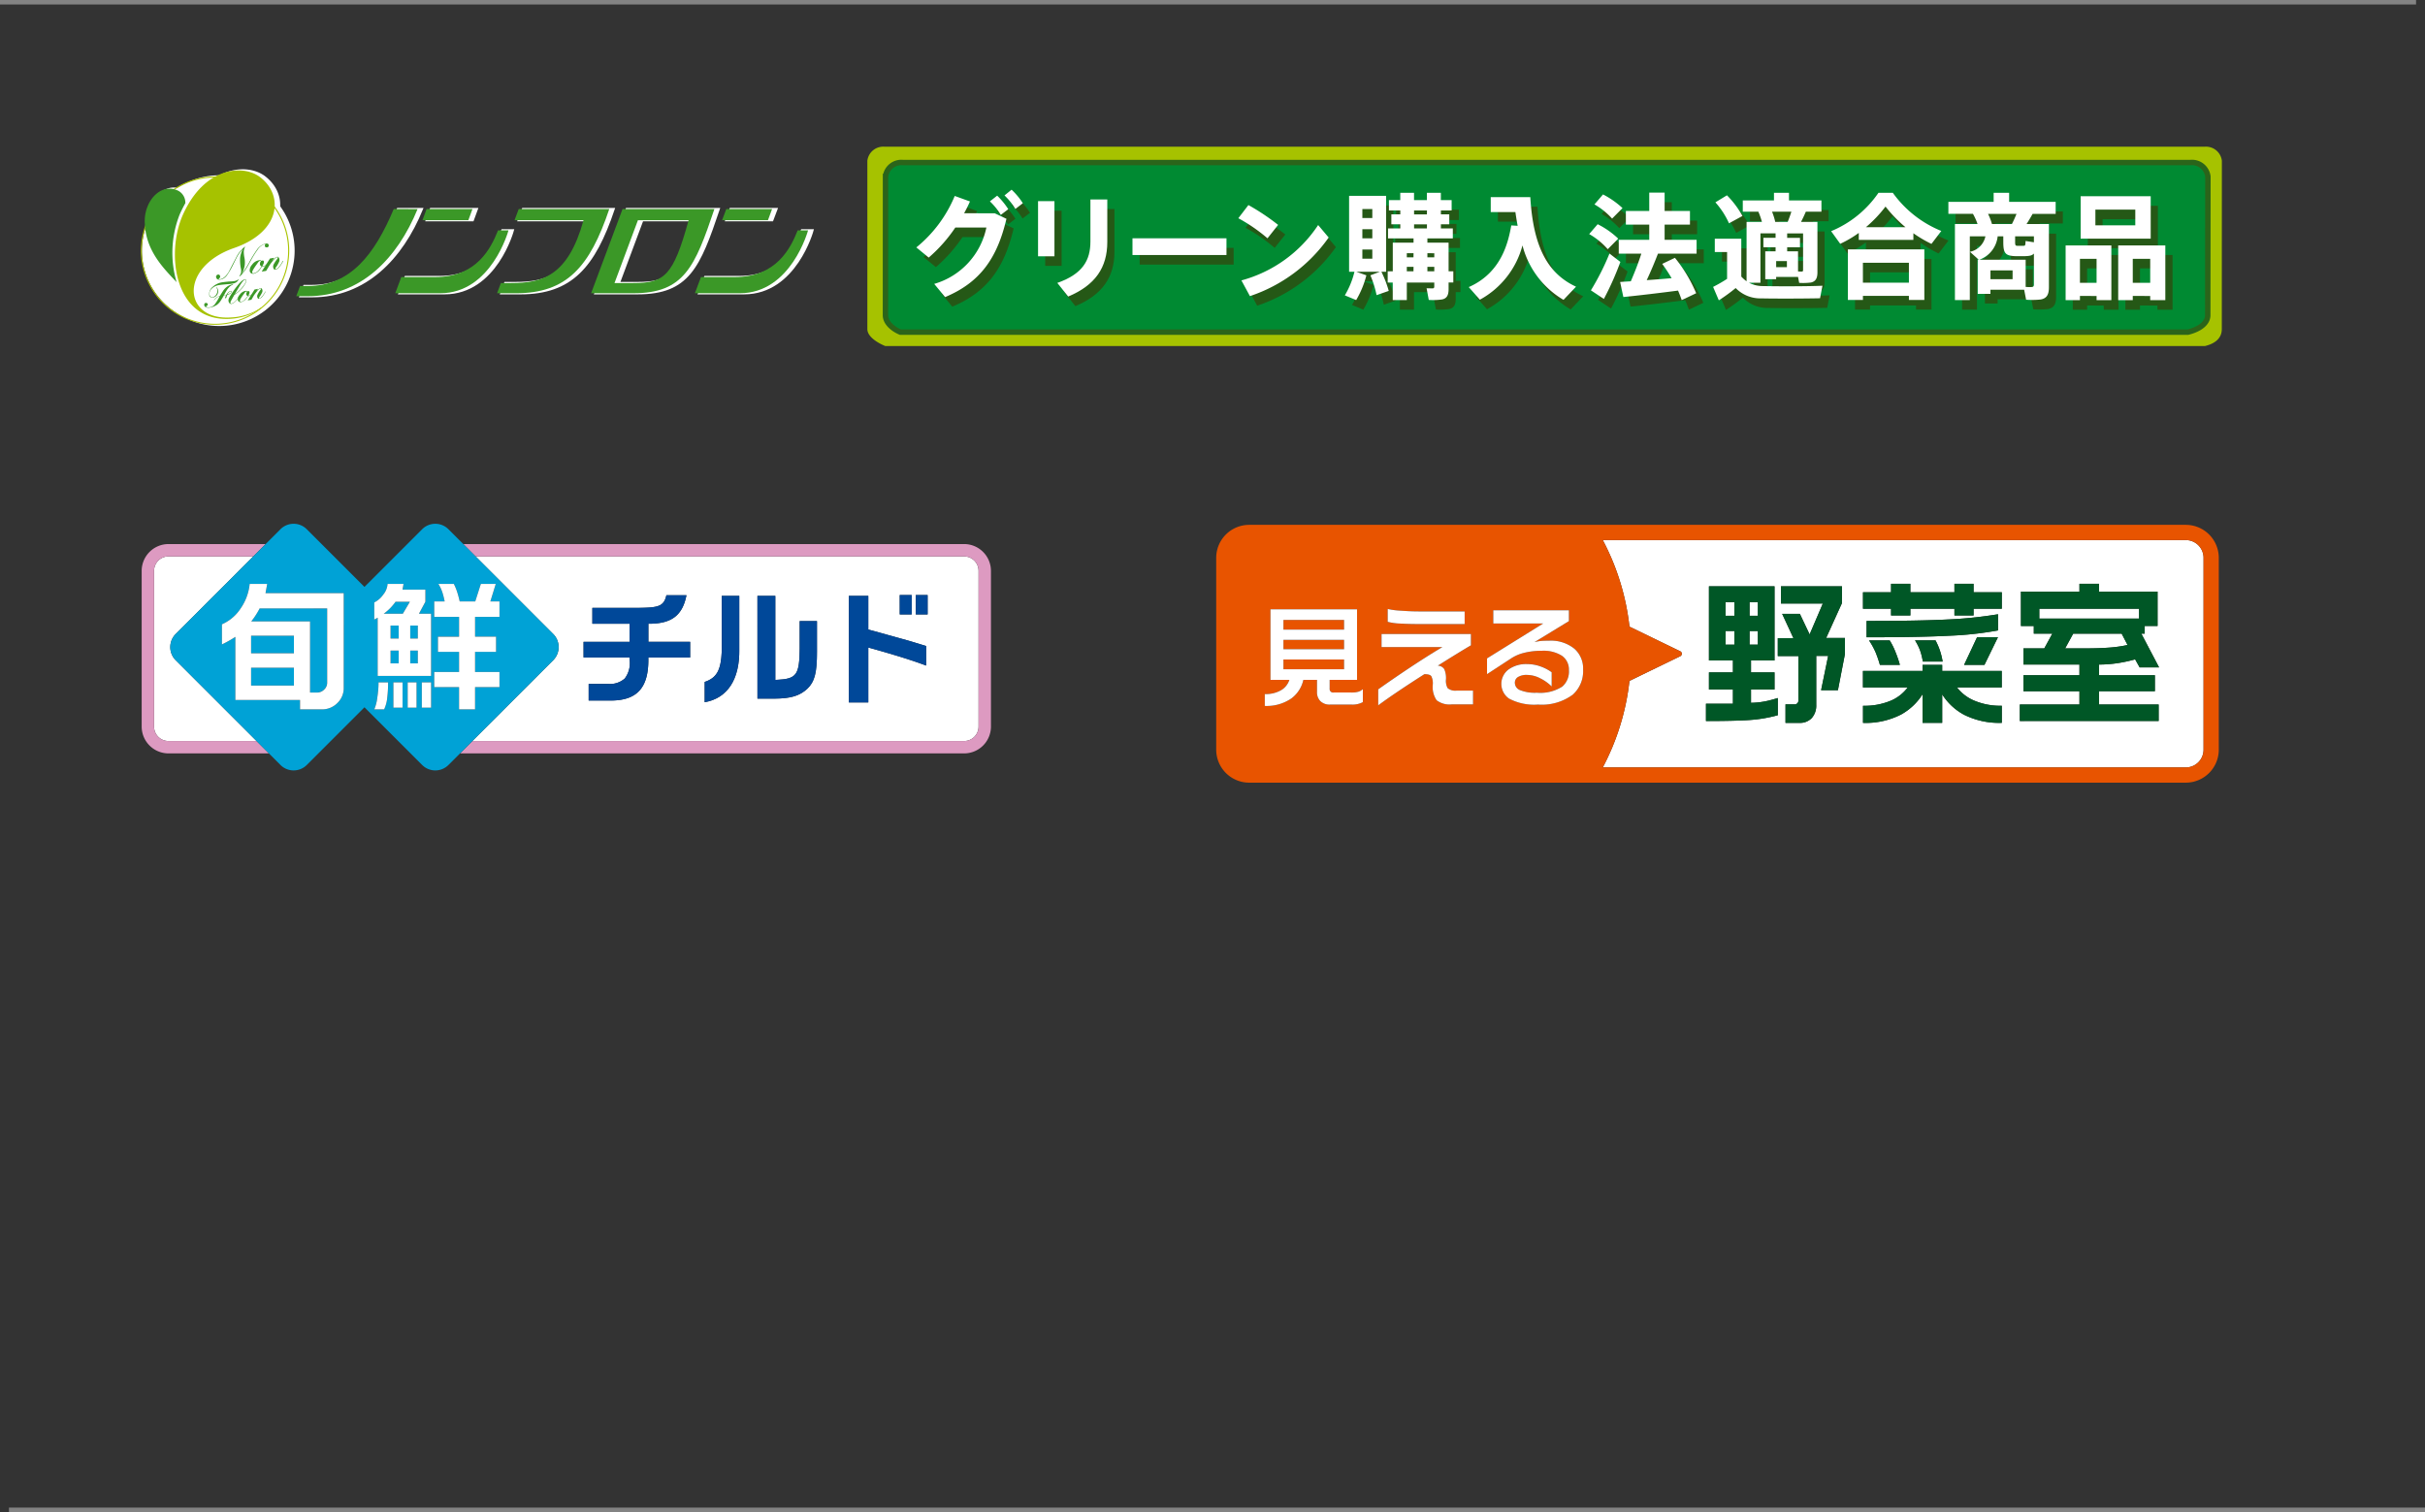 <svg xmlns="http://www.w3.org/2000/svg" xmlns:xlink="http://www.w3.org/1999/xlink" width="271" height="169.002" viewBox="0 0 271 169.002">
  <rect x="0" y="0" width="271" height="169.002" fill="#333333" stroke="none"/>
  <defs>
    <clipPath id="clip-path">
      <rect id="長方形_1068" data-name="長方形 1068" width="232.555" height="22.276" fill="none"/>
    </clipPath>
    <clipPath id="clip-path-2">
      <rect id="長方形_1148" data-name="長方形 1148" width="123.946" height="40.721" transform="translate(0 0)" fill="none"/>
    </clipPath>
  </defs>
  <g id="グループ_1443" data-name="グループ 1443" transform="translate(-83 -1314.609)">
    <g id="グループ_1337" data-name="グループ 1337" transform="translate(98.742 1331.009)">
      <g id="グループ_1236" data-name="グループ 1236" transform="translate(0 0)" clip-path="url(#clip-path)">
        <path id="パス_3757" data-name="パス 3757" d="M.278,9.788a8.171,8.171,0,1,1,8.181,8.17A8.18,8.18,0,0,1,.278,9.788" transform="translate(0.316 1.834)" fill="#fff"/>
        <path id="パス_3758" data-name="パス 3758" d="M.278,9.788a8.171,8.171,0,1,1,8.181,8.17A8.18,8.18,0,0,1,.278,9.788Z" transform="translate(0.316 1.834)" fill="none" stroke="#fff" stroke-width="0.256"/>
        <path id="パス_3759" data-name="パス 3759" d="M19.237,3.26c-2.124,5.094-4.848,8.6-9.6,8.6H8.778L8.351,13h1.29c5.974,0,10.02-4.25,12.266-9.738Z" transform="translate(9.491 3.706)" fill="#fff"/>
        <path id="パス_3760" data-name="パス 3760" d="M19.237,3.26c-2.124,5.094-4.848,8.6-9.6,8.6H8.778L8.351,13h1.29c5.974,0,10.02-4.25,12.266-9.738Z" transform="translate(9.491 3.706)" fill="none" stroke="#fff" stroke-width="0.256"/>
        <path id="パス_3761" data-name="パス 3761" d="M15.417,3.26l-.462,1.246h5.128L20.54,3.26Z" transform="translate(16.998 3.706)" fill="#fff"/>
        <path id="パス_3762" data-name="パス 3762" d="M15.417,3.26l-.462,1.246h5.128L20.54,3.26Z" transform="translate(16.998 3.706)" fill="none" stroke="#fff" stroke-width="0.256"/>
        <path id="パス_3763" data-name="パス 3763" d="M25.02,4.375c-.778,1.968-2.361,5.217-7.006,5.217H14.209L13.53,11.4h5.034c5.73,0,7.621-7.027,7.621-7.027Z" transform="translate(15.378 4.973)" fill="#fff"/>
        <path id="パス_3764" data-name="パス 3764" d="M25.02,4.375c-.778,1.968-2.361,5.217-7.006,5.217H14.209L13.53,11.4h5.034c5.73,0,7.621-7.027,7.621-7.027Z" transform="translate(15.378 4.973)" fill="none" stroke="#fff" stroke-width="0.256"/>
        <path id="パス_3765" data-name="パス 3765" d="M31.094,3.26l-.468,1.246h5.119l.47-1.246Z" transform="translate(34.808 3.706)" fill="#fff"/>
        <path id="パス_3766" data-name="パス 3766" d="M31.094,3.26l-.468,1.246h5.119l.47-1.246Z" transform="translate(34.808 3.706)" fill="none" stroke="#fff" stroke-width="0.256"/>
        <path id="パス_3767" data-name="パス 3767" d="M40.689,4.375c-.778,1.968-2.365,5.217-7,5.217H29.876L29.2,11.4h5.023c5.739,0,7.636-7.027,7.636-7.027Z" transform="translate(33.191 4.973)" fill="#fff"/>
        <path id="パス_3768" data-name="パス 3768" d="M40.689,4.375c-.778,1.968-2.365,5.217-7,5.217H29.876L29.2,11.4h5.023c5.739,0,7.636-7.027,7.636-7.027Z" transform="translate(33.191 4.973)" fill="none" stroke="#fff" stroke-width="0.256"/>
        <path id="パス_3769" data-name="パス 3769" d="M21.271,3.26,20.8,4.506h7.717c-1.735,6.262-4.617,7.023-8.119,7.023H19.286l-.427,1.139h2.124c5.66,0,8.232-2.955,10.409-9.407Z" transform="translate(21.435 3.706)" fill="#fff"/>
        <path id="パス_3770" data-name="パス 3770" d="M21.271,3.26,20.8,4.506h7.717c-1.735,6.262-4.617,7.023-8.119,7.023H19.286l-.427,1.139h2.124c5.66,0,8.232-2.955,10.409-9.407Z" transform="translate(21.435 3.706)" fill="none" stroke="#fff" stroke-width="0.256"/>
        <path id="パス_3771" data-name="パス 3771" d="M27.276,3.26l-3.5,9.407H28.5c5.655,0,6.861-2.955,9.04-9.407Zm1.19,8.269H26.381L29,4.506h5.673c-1.728,6.26-2.7,7.023-6.2,7.023" transform="translate(27.029 3.706)" fill="#fff"/>
        <path id="パス_3772" data-name="パス 3772" d="M27.276,3.26l-3.5,9.407H28.5c5.655,0,6.861-2.955,9.04-9.407Zm1.19,8.269H26.381L29,4.506h5.673C32.94,10.766,31.97,11.529,28.466,11.529Z" transform="translate(27.029 3.706)" fill="none" stroke="#fff" stroke-width="0.256"/>
        <path id="パス_3773" data-name="パス 3773" d="M7.331,6.687a2.566,2.566,0,0,1,.032.767,2.864,2.864,0,0,1-.329,1V8.46a9.508,9.508,0,0,0,.838-1.329A12.578,12.578,0,0,1,8.7,5.787a1.676,1.676,0,0,1,.953-.709c.241-.045.37.011.4.175a.212.212,0,0,1-.034.152.22.22,0,0,1-.145.092.271.271,0,0,1-.177-.028A.155.155,0,0,1,9.6,5.345a.173.173,0,0,1,.013-.122.281.281,0,0,1,.068-.066c0-.026-.036-.032-.081-.026a1.527,1.527,0,0,0-.8.624,10.361,10.361,0,0,0-.722,1.158q-.5.888-.594,1.026a4.392,4.392,0,0,1-.361.479,1.4,1.4,0,0,1-.344.329l-.03-.028a1.09,1.09,0,0,0,.2-.391,1.681,1.681,0,0,0-.032-.541A4.1,4.1,0,0,1,6.854,6.65a2.681,2.681,0,0,1,.282-.966,3.643,3.643,0,0,0-.626.87c-.036.047-.205.391-.528,1.043a7.052,7.052,0,0,1-.607,1,1.26,1.26,0,0,1-.327.329.835.835,0,0,1-.4.162c-.284.056-.449-.038-.485-.263A.217.217,0,0,1,4.2,8.637a.214.214,0,0,1,.154-.1.188.188,0,0,1,.173.032.234.234,0,0,1,.083.15.2.2,0,0,1-.066.205c-.06.045-.09.077-.09.109s.068.036.177.015A1.576,1.576,0,0,0,5.583,8.2c.259-.511.519-1.013.782-1.515A3.429,3.429,0,0,1,7.382,5.416l.024.017a1.244,1.244,0,0,0-.147.5,3.614,3.614,0,0,0,.073.752" transform="translate(4.728 5.755)" fill="#fff"/>
        <path id="パス_3774" data-name="パス 3774" d="M7.331,6.687a2.566,2.566,0,0,1,.032.767,2.864,2.864,0,0,1-.329,1V8.46a9.508,9.508,0,0,0,.838-1.329A12.578,12.578,0,0,1,8.7,5.787a1.676,1.676,0,0,1,.953-.709c.241-.045.37.011.4.175a.212.212,0,0,1-.034.152.22.22,0,0,1-.145.092.271.271,0,0,1-.177-.028A.155.155,0,0,1,9.6,5.345a.173.173,0,0,1,.013-.122.281.281,0,0,1,.068-.066c0-.026-.036-.032-.081-.026a1.527,1.527,0,0,0-.8.624,10.361,10.361,0,0,0-.722,1.158q-.5.888-.594,1.026a4.392,4.392,0,0,1-.361.479,1.4,1.4,0,0,1-.344.329l-.03-.028a1.09,1.09,0,0,0,.2-.391,1.681,1.681,0,0,0-.032-.541A4.1,4.1,0,0,1,6.854,6.65a2.681,2.681,0,0,1,.282-.966,3.643,3.643,0,0,0-.626.87c-.036.047-.205.391-.528,1.043a7.052,7.052,0,0,1-.607,1,1.26,1.26,0,0,1-.327.329.835.835,0,0,1-.4.162c-.284.056-.449-.038-.485-.263A.217.217,0,0,1,4.2,8.637a.214.214,0,0,1,.154-.1.188.188,0,0,1,.173.032.234.234,0,0,1,.083.15.2.2,0,0,1-.066.205c-.06.045-.09.077-.09.109s.068.036.177.015A1.576,1.576,0,0,0,5.583,8.2c.259-.511.519-1.013.782-1.515A3.429,3.429,0,0,1,7.382,5.416l.024.017a1.244,1.244,0,0,0-.147.5A3.614,3.614,0,0,0,7.331,6.687Z" transform="translate(4.728 5.755)" fill="none" stroke="#fff" stroke-width="0.256"/>
        <path id="パス_3775" data-name="パス 3775" d="M7.188,6.051a.369.369,0,0,0-.094.162.459.459,0,0,0-.021.205c.019.053.03.1.064.124a.2.2,0,0,0,.113.077,2.953,2.953,0,0,1-.37.483.957.957,0,0,1-.483.291c-.115.024-.184-.009-.194-.1-.021-.113.16-.432.56-.966a1.359,1.359,0,0,1,.184-.244.211.211,0,0,1,.126-.064.119.119,0,0,1,.115.032m.459.509a.483.483,0,0,0,.15-.137l-.006-.058a.7.7,0,0,1-.128.143.353.353,0,0,1-.147.062.748.748,0,0,1-.079.015c-.049,0-.071,0-.09-.015a2.305,2.305,0,0,0,.139-.284A.39.39,0,0,0,7.5,6.093a.146.146,0,0,0-.06-.111.127.127,0,0,0-.1-.006.459.459,0,0,0-.1.032.738.738,0,0,0-.152-.073.831.831,0,0,0-.212.019,1.188,1.188,0,0,0-.7.485.965.965,0,0,0-.265.7.411.411,0,0,0,.143.25.48.48,0,0,0,.342.053A1.186,1.186,0,0,0,7.043,7a3.458,3.458,0,0,0,.269-.376.3.3,0,0,0,.062.021.564.564,0,0,0,.111-.017.464.464,0,0,0,.162-.068" transform="translate(6.721 6.746)" fill="#fff"/>
        <path id="パス_3776" data-name="パス 3776" d="M7.188,6.051a.369.369,0,0,0-.094.162.459.459,0,0,0-.021.205c.019.053.03.1.064.124a.2.2,0,0,0,.113.077,2.953,2.953,0,0,1-.37.483.957.957,0,0,1-.483.291c-.115.024-.184-.009-.194-.1-.021-.113.16-.432.56-.966a1.359,1.359,0,0,1,.184-.244.211.211,0,0,1,.126-.064A.119.119,0,0,1,7.188,6.051Zm.459.509a.483.483,0,0,0,.15-.137l-.006-.058a.7.7,0,0,1-.128.143.353.353,0,0,1-.147.062.748.748,0,0,1-.079.015c-.049,0-.071,0-.09-.015a2.305,2.305,0,0,0,.139-.284A.39.39,0,0,0,7.5,6.093a.146.146,0,0,0-.06-.111.127.127,0,0,0-.1-.006.459.459,0,0,0-.1.032.738.738,0,0,0-.152-.073.831.831,0,0,0-.212.019,1.188,1.188,0,0,0-.7.485.965.965,0,0,0-.265.7.411.411,0,0,0,.143.25.48.48,0,0,0,.342.053A1.186,1.186,0,0,0,7.043,7a3.458,3.458,0,0,0,.269-.376.3.3,0,0,0,.062.021.564.564,0,0,0,.111-.017A.464.464,0,0,0,7.648,6.559Z" transform="translate(6.721 6.746)" fill="none" stroke="#fff" stroke-width="0.256"/>
        <path id="パス_3777" data-name="パス 3777" d="M7.941,5.87l-.254.385c.254-.3.447-.472.577-.491a.161.161,0,0,1,.152.036.424.424,0,0,1,.12.261.489.489,0,0,1-.038.263,4.1,4.1,0,0,1-.265.487c-.09.118-.132.2-.154.224a.159.159,0,0,0-.013.071c0,.028.034.043.092.028A.7.7,0,0,0,8.5,6.846a3.638,3.638,0,0,0,.412-.637l.047.017a3.477,3.477,0,0,1-.466.709.746.746,0,0,1-.372.259.214.214,0,0,1-.205-.058.455.455,0,0,1-.1-.226.61.61,0,0,1,.049-.286,3.62,3.62,0,0,1,.393-.6c.056-.092.088-.141.081-.173s-.028-.056-.081-.043c-.1.015-.254.15-.468.4a5.214,5.214,0,0,0-.419.558l-.34.566-.494.079.923-1.461Z" transform="translate(7.438 6.544)" fill="#fff"/>
        <path id="パス_3778" data-name="パス 3778" d="M7.941,5.87l-.254.385c.254-.3.447-.472.577-.491a.161.161,0,0,1,.152.036.424.424,0,0,1,.12.261.489.489,0,0,1-.038.263,4.1,4.1,0,0,1-.265.487c-.09.118-.132.2-.154.224a.159.159,0,0,0-.013.071c0,.028.034.043.092.028A.7.7,0,0,0,8.5,6.846a3.638,3.638,0,0,0,.412-.637l.047.017a3.477,3.477,0,0,1-.466.709.746.746,0,0,1-.372.259.214.214,0,0,1-.205-.058.455.455,0,0,1-.1-.226.61.61,0,0,1,.049-.286,3.62,3.62,0,0,1,.393-.6c.056-.092.088-.141.081-.173s-.028-.056-.081-.043c-.1.015-.254.15-.468.4a5.214,5.214,0,0,0-.419.558l-.34.566-.494.079.923-1.461Z" transform="translate(7.438 6.544)" fill="none" stroke="#fff" stroke-width="0.256"/>
        <path id="パス_3779" data-name="パス 3779" d="M6.451,8.494c-.079.043-.182.085-.316.145a.592.592,0,0,1,.154-.226.439.439,0,0,1,.192-.128c.064-.013.1,0,.1.026.011.064-.038.12-.135.184M5.03,7.977c-.032-.066-.073-.124-.094-.167l-.03.019a.2.2,0,0,1,.036.081c.017.066.045.13.06.2a.727.727,0,0,1-.113.532.607.607,0,0,1-.389.293.271.271,0,0,1-.244-.056.355.355,0,0,1-.113-.224.728.728,0,0,1,.22-.639,1.427,1.427,0,0,1,.8-.419c.113-.017.237-.032.348-.045s.284-.028.474-.047.329-.021.425-.032.186-.026.3-.043a.954.954,0,0,0,.421-.156A.769.769,0,0,0,7.4,6.93l-.032,0a.6.6,0,0,1-.226.15,1.371,1.371,0,0,1-.265.071c-.024,0-.081.006-.165.017s-.231.017-.421.024c-.184.024-.331.032-.438.047s-.214.028-.323.043a2.044,2.044,0,0,0-1.066.534.967.967,0,0,0-.357.878.3.3,0,0,0,.167.259.544.544,0,0,0,.269.021.66.66,0,0,0,.44-.286.706.706,0,0,0,.107-.534.483.483,0,0,0-.06-.171M4.889,9.842a1.6,1.6,0,0,0,.459-.468,6.73,6.73,0,0,0,.387-.632L6,8.7a1.911,1.911,0,0,0-.162.4l.171-.109c.009-.03.021-.09.047-.16a.666.666,0,0,1,.073-.152.967.967,0,0,0,.314-.135q.2-.128.179-.237a.094.094,0,0,0-.045-.062.189.189,0,0,0-.1-.006.6.6,0,0,0-.212.124,1.237,1.237,0,0,0-.248.3l-.259.043a5.459,5.459,0,0,1,.295-.523,2.229,2.229,0,0,1,.308-.406.975.975,0,0,1,.4-.231L6.733,7.5a1.551,1.551,0,0,0-.607.246,1.829,1.829,0,0,0-.44.434c-.071.1-.2.306-.393.613a1.309,1.309,0,0,0-.382.177.809.809,0,0,0-.276.31l.017,0a1.233,1.233,0,0,1,.254-.261,1.062,1.062,0,0,1,.37-.188,6.14,6.14,0,0,1-.547.9.887.887,0,0,1-.5.329.923.923,0,0,1-.355.011c-.085-.021-.135-.053-.137-.092,0,0,.038-.028.1-.071a.165.165,0,0,0,.107-.173.273.273,0,0,0-.081-.122A.208.208,0,0,0,3.708,9.6a.181.181,0,0,0-.135.085.2.2,0,0,0-.026.165.317.317,0,0,0,.165.224.771.771,0,0,0,.5.038,1.712,1.712,0,0,0,.679-.269" transform="translate(4.022 7.872)" fill="#fff"/>
        <path id="パス_3780" data-name="パス 3780" d="M6.451,8.494c-.079.043-.182.085-.316.145a.592.592,0,0,1,.154-.226.439.439,0,0,1,.192-.128c.064-.013.1,0,.1.026C6.6,8.375,6.547,8.43,6.451,8.494ZM5.03,7.977c-.032-.066-.073-.124-.094-.167l-.03.019a.2.2,0,0,1,.036.081c.017.066.045.13.06.2a.727.727,0,0,1-.113.532.607.607,0,0,1-.389.293.271.271,0,0,1-.244-.056.355.355,0,0,1-.113-.224.728.728,0,0,1,.22-.639,1.427,1.427,0,0,1,.8-.419c.113-.017.237-.032.348-.045s.284-.028.474-.047.329-.021.425-.032.186-.026.3-.043a.954.954,0,0,0,.421-.156A.769.769,0,0,0,7.4,6.93l-.032,0a.6.6,0,0,1-.226.15,1.371,1.371,0,0,1-.265.071c-.024,0-.081.006-.165.017s-.231.017-.421.024c-.184.024-.331.032-.438.047s-.214.028-.323.043a2.044,2.044,0,0,0-1.066.534.967.967,0,0,0-.357.878.3.3,0,0,0,.167.259.544.544,0,0,0,.269.021.66.66,0,0,0,.44-.286.706.706,0,0,0,.107-.534A.483.483,0,0,0,5.03,7.977ZM4.889,9.842a1.6,1.6,0,0,0,.459-.468,6.73,6.73,0,0,0,.387-.632L6,8.7a1.911,1.911,0,0,0-.162.4l.171-.109c.009-.03.021-.09.047-.16a.666.666,0,0,1,.073-.152.967.967,0,0,0,.314-.135q.2-.128.179-.237a.094.094,0,0,0-.045-.062.189.189,0,0,0-.1-.006.6.6,0,0,0-.212.124,1.237,1.237,0,0,0-.248.3l-.259.043a5.459,5.459,0,0,1,.295-.523,2.229,2.229,0,0,1,.308-.406.975.975,0,0,1,.4-.231L6.733,7.5a1.551,1.551,0,0,0-.607.246,1.829,1.829,0,0,0-.44.434c-.071.1-.2.306-.393.613a1.309,1.309,0,0,0-.382.177.809.809,0,0,0-.276.31l.017,0a1.233,1.233,0,0,1,.254-.261,1.062,1.062,0,0,1,.37-.188,6.14,6.14,0,0,1-.547.9.887.887,0,0,1-.5.329.923.923,0,0,1-.355.011c-.085-.021-.135-.053-.137-.092,0,0,.038-.028.1-.071a.165.165,0,0,0,.107-.173.273.273,0,0,0-.081-.122A.208.208,0,0,0,3.708,9.6a.181.181,0,0,0-.135.085.2.2,0,0,0-.026.165.317.317,0,0,0,.165.224.771.771,0,0,0,.5.038A1.712,1.712,0,0,0,4.889,9.842Z" transform="translate(4.022 7.872)" fill="none" stroke="#fff" stroke-width="0.256"/>
        <path id="パス_3781" data-name="パス 3781" d="M6.376,7.8a3.5,3.5,0,0,1-.861.791l.517-.874a5.733,5.733,0,0,1,.329-.489c.126-.156.216-.237.28-.248s.094.021.109.092c.017.152-.1.4-.374.729m-.758,1.59a2.759,2.759,0,0,0,.372-.481L5.94,8.892a2.21,2.21,0,0,1-.329.451,1,1,0,0,1-.442.3.158.158,0,0,1-.1-.015c-.032-.009-.038-.028-.038-.06-.017-.019,0-.051,0-.085A.4.4,0,0,1,5.1,9.328l.374-.652a4.064,4.064,0,0,0,.744-.613,2.9,2.9,0,0,0,.442-.588.777.777,0,0,0,.124-.423.291.291,0,0,0-.047-.1.1.1,0,0,0-.092-.017c-.175.028-.421.233-.735.592a10.4,10.4,0,0,0-.966,1.38,1.387,1.387,0,0,0-.115.244.593.593,0,0,0-.021.2.407.407,0,0,0,.128.276.293.293,0,0,0,.248.053.933.933,0,0,0,.432-.291" transform="translate(5.465 7.878)" fill="#fff"/>
        <path id="パス_3782" data-name="パス 3782" d="M6.376,7.8a3.5,3.5,0,0,1-.861.791l.517-.874a5.733,5.733,0,0,1,.329-.489c.126-.156.216-.237.28-.248s.094.021.109.092C6.767,7.222,6.647,7.467,6.376,7.8Zm-.758,1.59a2.759,2.759,0,0,0,.372-.481L5.94,8.892a2.21,2.21,0,0,1-.329.451,1,1,0,0,1-.442.3.158.158,0,0,1-.1-.015c-.032-.009-.038-.028-.038-.06-.017-.019,0-.051,0-.085A.4.4,0,0,1,5.1,9.328l.374-.652a4.064,4.064,0,0,0,.744-.613,2.9,2.9,0,0,0,.442-.588.777.777,0,0,0,.124-.423.291.291,0,0,0-.047-.1.1.1,0,0,0-.092-.017c-.175.028-.421.233-.735.592a10.4,10.4,0,0,0-.966,1.38,1.387,1.387,0,0,0-.115.244.593.593,0,0,0-.021.2.407.407,0,0,0,.128.276.293.293,0,0,0,.248.053A.933.933,0,0,0,5.617,9.388Z" transform="translate(5.465 7.878)" fill="none" stroke="#fff" stroke-width="0.256"/>
        <path id="パス_3783" data-name="パス 3783" d="M6.344,7.631a.3.3,0,0,0-.083.13.315.315,0,0,0-.009.177.142.142,0,0,0,.049.1.181.181,0,0,0,.107.062,2.45,2.45,0,0,1-.314.4.707.707,0,0,1-.408.246c-.09.013-.135-.019-.147-.085-.017-.088.135-.357.451-.8.073-.1.124-.167.154-.2a.2.2,0,0,1,.1-.053.15.15,0,0,1,.1.021m.387.421a1.246,1.246,0,0,0,.122-.113l-.009-.045a.355.355,0,0,1-.1.109.433.433,0,0,1-.135.066.485.485,0,0,1-.06,0,.213.213,0,0,1-.075,0,2.049,2.049,0,0,0,.118-.248.573.573,0,0,0,.011-.16.119.119,0,0,0-.045-.083.161.161,0,0,0-.092-.015A.255.255,0,0,0,6.4,7.6a.391.391,0,0,0-.139-.056.588.588,0,0,0-.162.013.983.983,0,0,0-.573.406.736.736,0,0,0-.22.575.3.3,0,0,0,.115.209.367.367,0,0,0,.284.043,1.042,1.042,0,0,0,.532-.361c.058-.085.135-.188.22-.323a.079.079,0,0,0,.049.015.351.351,0,0,0,.081-.009.466.466,0,0,0,.147-.06" transform="translate(6.018 8.573)" fill="#fff"/>
        <path id="パス_3784" data-name="パス 3784" d="M6.344,7.631a.3.3,0,0,0-.083.13.315.315,0,0,0-.009.177.142.142,0,0,0,.049.1.181.181,0,0,0,.107.062,2.45,2.45,0,0,1-.314.4.707.707,0,0,1-.408.246c-.09.013-.135-.019-.147-.085-.017-.088.135-.357.451-.8.073-.1.124-.167.154-.2a.2.2,0,0,1,.1-.053A.15.15,0,0,1,6.344,7.631Zm.387.421a1.246,1.246,0,0,0,.122-.113l-.009-.045a.355.355,0,0,1-.1.109.433.433,0,0,1-.135.066.485.485,0,0,1-.06,0,.213.213,0,0,1-.075,0,2.049,2.049,0,0,0,.118-.248.573.573,0,0,0,.011-.16.119.119,0,0,0-.045-.083.161.161,0,0,0-.092-.015A.255.255,0,0,0,6.4,7.6a.391.391,0,0,0-.139-.056.588.588,0,0,0-.162.013.983.983,0,0,0-.573.406.736.736,0,0,0-.22.575.3.3,0,0,0,.115.209.367.367,0,0,0,.284.043,1.042,1.042,0,0,0,.532-.361c.058-.085.135-.188.22-.323a.079.079,0,0,0,.049.015.351.351,0,0,0,.081-.009A.466.466,0,0,0,6.731,8.052Z" transform="translate(6.018 8.573)" fill="none" stroke="#fff" stroke-width="0.256"/>
        <path id="パス_3785" data-name="パス 3785" d="M6.974,7.48,6.762,7.8c.209-.248.361-.389.476-.4a.128.128,0,0,1,.122.032.364.364,0,0,1,.1.22.372.372,0,0,1-.043.216,1.5,1.5,0,0,1-.22.4c-.066.1-.107.162-.118.184a.127.127,0,0,0-.017.06c0,.03.028.034.077.03a.646.646,0,0,0,.291-.241,2.933,2.933,0,0,0,.338-.53l.043.013a3.048,3.048,0,0,1-.391.59.532.532,0,0,1-.3.207.168.168,0,0,1-.175-.038.378.378,0,0,1-.075-.188.327.327,0,0,1,.047-.231,2.7,2.7,0,0,1,.31-.5c.047-.066.071-.109.068-.135s-.026-.049-.068-.038c-.083.013-.218.12-.391.335a3.739,3.739,0,0,0-.333.464L6.213,8.7l-.4.071.765-1.218Z" transform="translate(6.61 8.405)" fill="#fff"/>
        <path id="パス_3786" data-name="パス 3786" d="M6.974,7.48,6.762,7.8c.209-.248.361-.389.476-.4a.128.128,0,0,1,.122.032.364.364,0,0,1,.1.22.372.372,0,0,1-.043.216,1.5,1.5,0,0,1-.22.4c-.066.1-.107.162-.118.184a.127.127,0,0,0-.017.06c0,.03.028.034.077.03a.646.646,0,0,0,.291-.241,2.933,2.933,0,0,0,.338-.53l.043.013a3.048,3.048,0,0,1-.391.59.532.532,0,0,1-.3.207.168.168,0,0,1-.175-.038.378.378,0,0,1-.075-.188.327.327,0,0,1,.047-.231,2.7,2.7,0,0,1,.31-.5c.047-.066.071-.109.068-.135s-.026-.049-.068-.038c-.083.013-.218.12-.391.335a3.739,3.739,0,0,0-.333.464L6.213,8.7l-.4.071.765-1.218Z" transform="translate(6.61 8.405)" fill="none" stroke="#fff" stroke-width="0.256"/>
        <path id="パス_3787" data-name="パス 3787" d="M.219,9.853a8.294,8.294,0,1,0,8.307-8.3,8.308,8.308,0,0,0-8.307,8.3m.126,0a8.171,8.171,0,1,1,8.181,8.17A8.18,8.18,0,0,1,.345,9.853" transform="translate(0.249 1.768)" fill="#fff"/>
        <path id="パス_3788" data-name="パス 3788" d="M.219,9.853a8.294,8.294,0,1,0,8.307-8.3A8.308,8.308,0,0,0,.219,9.853Zm.126,0a8.171,8.171,0,1,1,8.181,8.17A8.18,8.18,0,0,1,.345,9.853Z" transform="translate(0.249 1.768)" fill="none" stroke="#fff" stroke-width="0.256"/>
        <path id="パス_3789" data-name="パス 3789" d="M8.366,17.666c-5.44.429-6-5.585.261-7.758,5.215-1.808,5.576-5.878,2.9-7.92C9.653.554,5.345.8,2.92,6.148.95,10.5,1.9,18.367,8.411,17.811a6.691,6.691,0,0,0,3.248-1.179.563.563,0,0,0-.015-.064,6.574,6.574,0,0,1-3.277,1.1" transform="translate(2.28 1.41)" fill="#fff"/>
        <path id="パス_3790" data-name="パス 3790" d="M8.366,17.666c-5.44.429-6-5.585.261-7.758,5.215-1.808,5.576-5.878,2.9-7.92C9.653.554,5.345.8,2.92,6.148.95,10.5,1.9,18.367,8.411,17.811a6.691,6.691,0,0,0,3.248-1.179.563.563,0,0,0-.015-.064A6.574,6.574,0,0,1,8.366,17.666Z" transform="translate(2.28 1.41)" fill="none" stroke="#fff" stroke-width="0.256"/>
        <path id="パス_3791" data-name="パス 3791" d="M4.194,2.438C2.261,1.479.434,3.5.432,5.776c0,3.288,2.1,5.307,3.555,6.867A11.63,11.63,0,0,1,4.325,5.09c.188-.442.459-.957.635-1.273a1.5,1.5,0,0,0-.765-1.378" transform="translate(0.491 2.493)" fill="#fff"/>
        <path id="パス_3792" data-name="パス 3792" d="M4.194,2.438C2.261,1.479.434,3.5.432,5.776c0,3.288,2.1,5.307,3.555,6.867A11.63,11.63,0,0,1,4.325,5.09c.188-.442.459-.957.635-1.273A1.5,1.5,0,0,0,4.194,2.438Z" transform="translate(0.491 2.493)" fill="none" stroke="#fff" stroke-width="0.256"/>
        <path id="パス_3793" data-name="パス 3793" d="M.054,9.788a8.172,8.172,0,1,1,8.168,8.17A8.181,8.181,0,0,1,.054,9.788" transform="translate(0.061 1.834)" fill="#fff"/>
        <path id="パス_3794" data-name="パス 3794" d="M19.023,3.26c-2.145,5.094-4.859,8.6-9.608,8.6H8.552L8.127,13H9.415c5.965,0,10.02-4.25,12.27-9.738Z" transform="translate(9.237 3.706)" fill="#3b9827"/>
        <path id="パス_3795" data-name="パス 3795" d="M15.188,3.26l-.459,1.246h5.13l.457-1.246Z" transform="translate(16.74 3.706)" fill="#3b9827"/>
        <path id="パス_3796" data-name="パス 3796" d="M24.792,4.375c-.784,1.968-2.359,5.217-7,5.217H13.979l-.673,1.81h5.027c5.73,0,7.625-7.027,7.625-7.027Z" transform="translate(15.123 4.973)" fill="#3b9827"/>
        <path id="パス_3797" data-name="パス 3797" d="M30.87,3.26,30.4,4.506h5.126l.461-1.246Z" transform="translate(34.553 3.706)" fill="#3b9827"/>
        <path id="パス_3798" data-name="パス 3798" d="M40.464,4.375c-.78,1.968-2.359,5.217-7.006,5.217h-3.8l-.679,1.81h5.027c5.73,0,7.619-7.027,7.619-7.027Z" transform="translate(32.935 4.973)" fill="#3b9827"/>
        <path id="パス_3799" data-name="パス 3799" d="M21.048,3.26l-.466,1.246h7.709c-1.735,6.262-4.617,7.023-8.113,7.023h-1.12l-.427,1.139h2.13c5.664,0,8.232-2.955,10.407-9.407Z" transform="translate(21.177 3.706)" fill="#3b9827"/>
        <path id="パス_3800" data-name="パス 3800" d="M27.061,3.26l-3.51,9.407h4.732c5.66,0,6.867-2.955,9.044-9.407Zm1.184,8.269H26.164l2.617-7.023h5.666c-1.731,6.26-2.7,7.023-6.2,7.023" transform="translate(26.767 3.706)" fill="#3b9827"/>
        <path id="パス_3801" data-name="パス 3801" d="M7.111,6.687a2.784,2.784,0,0,1,.028.767,3.012,3.012,0,0,1-.331,1V8.46a11.532,11.532,0,0,0,.846-1.329,12.569,12.569,0,0,1,.823-1.344,1.677,1.677,0,0,1,.957-.709c.237-.045.365.011.385.175A.182.182,0,0,1,9.79,5.4a.221.221,0,0,1-.141.092.294.294,0,0,1-.182-.028.143.143,0,0,1-.085-.124.186.186,0,0,1,.011-.122.383.383,0,0,1,.06-.066c0-.026-.028-.032-.075-.026a1.519,1.519,0,0,0-.8.624,10.589,10.589,0,0,0-.726,1.158c-.329.592-.526.934-.6,1.026a4.153,4.153,0,0,1-.357.479,1.62,1.62,0,0,1-.338.329l-.034-.028a1.1,1.1,0,0,0,.2-.391,1.3,1.3,0,0,0-.032-.541A4.911,4.911,0,0,1,6.621,6.65a2.959,2.959,0,0,1,.3-.966,3.97,3.97,0,0,0-.641.87c-.021.047-.2.391-.523,1.043a8.392,8.392,0,0,1-.594,1,1.218,1.218,0,0,1-.333.329.9.9,0,0,1-.4.162c-.286.056-.444-.038-.494-.263a.22.22,0,0,1,.049-.186.179.179,0,0,1,.145-.1.209.209,0,0,1,.177.032.227.227,0,0,1,.077.15.186.186,0,0,1-.064.205c-.062.045-.09.077-.083.109s.066.036.165.015c.335-.056.652-.34.961-.846.256-.511.515-1.013.784-1.515A3.4,3.4,0,0,1,7.158,5.416l.021.017a1.244,1.244,0,0,0-.147.5,3.3,3.3,0,0,0,.079.752" transform="translate(4.472 5.755)" fill="#3b9827"/>
        <path id="パス_3802" data-name="パス 3802" d="M6.965,6.051a.281.281,0,0,0-.1.162.533.533,0,0,0-.024.205.176.176,0,0,0,.071.124.16.16,0,0,0,.115.077,2.815,2.815,0,0,1-.378.483.939.939,0,0,1-.489.291c-.109.024-.169-.009-.188-.1-.015-.113.167-.432.562-.966a1.814,1.814,0,0,1,.182-.244.2.2,0,0,1,.126-.064.128.128,0,0,1,.12.032m.455.509a.566.566,0,0,0,.15-.137l0-.058a.931.931,0,0,1-.126.143.405.405,0,0,1-.152.062c-.013,0-.032.011-.079.015a.122.122,0,0,1-.09-.015,1.867,1.867,0,0,0,.141-.284.367.367,0,0,0,.015-.192.179.179,0,0,0-.06-.111.134.134,0,0,0-.1-.006c-.032,0-.053.021-.094.032a.81.81,0,0,0-.165-.073.728.728,0,0,0-.194.019,1.192,1.192,0,0,0-.7.485.939.939,0,0,0-.265.7.371.371,0,0,0,.147.25.464.464,0,0,0,.335.053A1.213,1.213,0,0,0,6.82,7c.071-.092.156-.222.271-.376.026.011.032.021.058.021a.472.472,0,0,0,.107-.017.415.415,0,0,0,.165-.068" transform="translate(6.466 6.746)" fill="#3b9827"/>
        <path id="パス_3803" data-name="パス 3803" d="M7.715,5.87l-.248.385c.248-.3.434-.472.579-.491a.135.135,0,0,1,.139.036A.4.4,0,0,1,8.3,6.06a.434.434,0,0,1-.038.263A3.246,3.246,0,0,1,8,6.81a2.219,2.219,0,0,0-.152.224.323.323,0,0,0-.019.071c.011.028.034.043.094.028a.739.739,0,0,0,.35-.286,2.934,2.934,0,0,0,.408-.637l.051.017a3.569,3.569,0,0,1-.466.709.821.821,0,0,1-.37.259.227.227,0,0,1-.216-.058A.521.521,0,0,1,7.6,6.91a.538.538,0,0,1,.049-.286,3.578,3.578,0,0,1,.391-.6c.062-.092.09-.141.085-.173s-.038-.056-.085-.043c-.1.015-.254.15-.466.4a4.879,4.879,0,0,0-.417.558l-.338.566-.5.079.925-1.461Z" transform="translate(7.183 6.544)" fill="#3b9827"/>
        <path id="パス_3804" data-name="パス 3804" d="M6.222,8.494c-.077.043-.184.085-.32.145a.674.674,0,0,1,.16-.226.422.422,0,0,1,.194-.128c.062-.013.092,0,.1.026.015.064-.032.12-.132.184M4.8,7.977a1.929,1.929,0,0,0-.1-.167l-.026.019a.7.7,0,0,1,.038.081l.064.2a.773.773,0,0,1-.118.532.62.62,0,0,1-.393.293.278.278,0,0,1-.244-.056.393.393,0,0,1-.118-.224.75.75,0,0,1,.224-.639,1.431,1.431,0,0,1,.81-.419c.111-.017.22-.032.342-.045s.286-.028.481-.047.327-.021.421-.032.19-.026.286-.043a.982.982,0,0,0,.432-.156.781.781,0,0,0,.267-.342l-.034,0a.506.506,0,0,1-.224.15,1.279,1.279,0,0,1-.273.071c-.013,0-.075.006-.156.017s-.229.017-.419.024c-.184.024-.34.032-.44.047s-.22.028-.325.043a2.06,2.06,0,0,0-1.066.534.968.968,0,0,0-.353.878.3.3,0,0,0,.167.259.533.533,0,0,0,.267.021.671.671,0,0,0,.436-.286.69.69,0,0,0,.111-.534.586.586,0,0,0-.06-.171M4.668,9.842a1.752,1.752,0,0,0,.464-.468c.09-.141.224-.346.376-.632L5.784,8.7a1.345,1.345,0,0,0-.162.4l.162-.109a1.61,1.61,0,0,1,.045-.16A.928.928,0,0,1,5.9,8.682a1.028,1.028,0,0,0,.314-.135c.132-.085.192-.165.177-.237a.062.062,0,0,0-.045-.062.178.178,0,0,0-.092-.006.685.685,0,0,0-.222.124,1.311,1.311,0,0,0-.235.3l-.267.043c.137-.261.235-.438.291-.523a2.072,2.072,0,0,1,.323-.406.933.933,0,0,1,.4-.231L6.51,7.5a1.581,1.581,0,0,0-.613.246,1.823,1.823,0,0,0-.438.434c-.068.1-.2.306-.391.613a1.247,1.247,0,0,0-.38.177.954.954,0,0,0-.291.31l.034,0a.9.9,0,0,1,.256-.261.907.907,0,0,1,.357-.188,5.814,5.814,0,0,1-.545.9.9.9,0,0,1-.5.329.912.912,0,0,1-.353.011c-.09-.021-.135-.053-.147-.092a.814.814,0,0,1,.113-.071.173.173,0,0,0,.1-.173.2.2,0,0,0-.09-.122.183.183,0,0,0-.15-.024.154.154,0,0,0-.13.085.241.241,0,0,0-.028.165.32.32,0,0,0,.162.224.763.763,0,0,0,.5.038,1.844,1.844,0,0,0,.69-.269" transform="translate(3.769 7.872)" fill="#3b9827"/>
        <path id="パス_3805" data-name="パス 3805" d="M6.151,7.8a3.663,3.663,0,0,1-.861.791l.521-.874a3.375,3.375,0,0,1,.327-.489c.118-.156.209-.237.278-.248s.094.021.1.092c.028.152-.1.4-.365.729m-.767,1.59a2.506,2.506,0,0,0,.378-.481l-.056-.015a1.711,1.711,0,0,1-.329.451.94.94,0,0,1-.436.3.156.156,0,0,1-.1-.015A.062.062,0,0,1,4.8,9.57.208.208,0,0,1,4.8,9.484a.968.968,0,0,1,.075-.156l.367-.652a3.456,3.456,0,0,0,.744-.613,2.494,2.494,0,0,0,.442-.588.64.64,0,0,0,.124-.423.169.169,0,0,0-.041-.1.114.114,0,0,0-.1-.017c-.175.028-.423.233-.729.592a9.66,9.66,0,0,0-.97,1.38,1.22,1.22,0,0,0-.111.244.45.45,0,0,0-.017.2.416.416,0,0,0,.126.276.287.287,0,0,0,.246.053.86.86,0,0,0,.423-.291" transform="translate(5.21 7.878)" fill="#3b9827"/>
        <path id="パス_3806" data-name="パス 3806" d="M6.118,7.631a.222.222,0,0,0-.077.13.5.5,0,0,0-.015.177.19.19,0,0,0,.053.1.143.143,0,0,0,.1.062,2.055,2.055,0,0,1-.316.4.687.687,0,0,1-.4.246c-.1.013-.143-.019-.156-.085-.019-.088.128-.357.457-.8a1.408,1.408,0,0,1,.154-.2.16.16,0,0,1,.1-.053.146.146,0,0,1,.092.021m.387.421a.382.382,0,0,0,.124-.113l0-.045A.467.467,0,0,1,6.512,8a.43.43,0,0,1-.12.066c-.015,0-.032,0-.066,0a.181.181,0,0,1-.068,0,1.8,1.8,0,0,0,.111-.248.257.257,0,0,0,.009-.16.109.109,0,0,0-.049-.083.134.134,0,0,0-.085-.015c-.021,0-.041.017-.075.032a.293.293,0,0,0-.126-.056.668.668,0,0,0-.171.013,1.013,1.013,0,0,0-.575.406.784.784,0,0,0-.224.575.307.307,0,0,0,.408.252A1.008,1.008,0,0,0,6,8.428c.064-.085.139-.188.224-.323a.106.106,0,0,0,.058.015.41.41,0,0,0,.083-.009.431.431,0,0,0,.137-.06" transform="translate(5.759 8.573)" fill="#3b9827"/>
        <path id="パス_3807" data-name="パス 3807" d="M6.747,7.48,6.531,7.8c.209-.248.372-.389.481-.4a.136.136,0,0,1,.124.032.364.364,0,0,1,.1.22.428.428,0,0,1-.032.216,2.853,2.853,0,0,1-.224.4c-.073.1-.109.162-.124.184a.132.132,0,0,0-.006.06c0,.03.021.034.073.03.073-.011.167-.1.284-.241a2.546,2.546,0,0,0,.344-.53l.036.013a2.708,2.708,0,0,1-.382.59.542.542,0,0,1-.308.207.161.161,0,0,1-.169-.038.27.27,0,0,1-.077-.188.339.339,0,0,1,.038-.231A2.445,2.445,0,0,1,7,7.615a.293.293,0,0,0,.075-.135c-.015-.028-.032-.049-.075-.038-.075.013-.207.12-.387.335a4.074,4.074,0,0,0-.348.464L6,8.7l-.41.071.763-1.218Z" transform="translate(6.352 8.405)" fill="#3b9827"/>
        <path id="パス_3808" data-name="パス 3808" d="M0,9.853a8.29,8.29,0,1,0,8.283-8.3A8.295,8.295,0,0,0,0,9.853m.115,0a8.172,8.172,0,1,1,8.168,8.17A8.181,8.181,0,0,1,.115,9.853" transform="translate(0 1.768)" fill="#a9c300"/>
        <path id="パス_3809" data-name="パス 3809" d="M8.139,17.666C2.7,18.1,2.148,12.081,8.4,9.908c5.213-1.808,5.57-5.878,2.9-7.92C9.421.554,5.12.8,2.693,6.148.725,10.5,1.676,18.367,8.182,17.811a6.719,6.719,0,0,0,3.252-1.179.152.152,0,0,1-.017-.064,6.543,6.543,0,0,1-3.277,1.1" transform="translate(2.024 1.41)" fill="#a6c200"/>
        <path id="パス_3810" data-name="パス 3810" d="M3.966,2.438C2.044,1.479.215,3.5.2,5.776c0,3.288,2.107,5.307,3.56,6.867A11.672,11.672,0,0,1,4.1,5.09c.19-.442.457-.957.637-1.273a1.5,1.5,0,0,0-.771-1.378" transform="translate(0.232 2.493)" fill="#3b9827"/>
        <path id="パス_3811" data-name="パス 3811" d="M189.363,20.385c0,.865-.543,1.564-1.878,1.891H40c-.805-.327-2-1.026-2-1.891L38,1.562A1.791,1.791,0,0,1,39.959,0H187.432a1.785,1.785,0,0,1,1.938,1.562Z" transform="translate(43.187 0)" fill="#a6c200"/>
        <path id="パス_3812" data-name="パス 3812" d="M186.715,17.892c0,.865-.865,1.558-2.218,1.891H40.615c-.8-.333-1.669-1.026-1.669-1.891l.006-15.507A1.783,1.783,0,0,1,40.895.827H184.779a1.791,1.791,0,0,1,1.953,1.558Z" transform="translate(44.265 0.94)" fill="#008a32"/>
        <path id="パス_3813" data-name="パス 3813" d="M186.715,17.892c0,.865-.865,1.558-2.218,1.891H40.615c-.8-.333-1.669-1.026-1.669-1.891l.006-15.507A1.783,1.783,0,0,1,40.895.827H184.779a1.791,1.791,0,0,1,1.953,1.558Z" transform="translate(44.265 0.94)" fill="none" stroke="#2b641a" stroke-width="0.607"/>
        <path id="パス_3814" data-name="パス 3814" d="M49.7,5.387,51.006,6c-1.049,4.485-3,7.136-6.854,8.751l-1.218-1.474a8.316,8.316,0,0,0,5.831-6.3H45.292a16.838,16.838,0,0,1-2.972,3.357L40.936,9.2a14.631,14.631,0,0,0,4.292-5.752l1.7.615c-.179.421-.41.87-.652,1.318Zm.269-1.972a8.32,8.32,0,0,1,1.241,1.513l-.831.639a7.125,7.125,0,0,0-1.218-1.511Zm1.613-.667a7.963,7.963,0,0,1,1.256,1.513l-.833.639a7.4,7.4,0,0,0-1.218-1.511Z" transform="translate(46.526 3.124)" fill="#255816"/>
        <path id="パス_3815" data-name="パス 3815" d="M49.135,9.612H47.3V3.45h1.833Zm5.905-6.354V8.012c0,2.857-1.344,4.829-4.369,6.1l-1.216-1.523c2.831-1,3.7-2.525,3.7-4.626v-4.7Z" transform="translate(53.762 3.703)" fill="#255816"/>
        <rect id="長方形_1066" data-name="長方形 1066" width="10.505" height="1.869" transform="translate(111.616 11.305)" fill="#255816"/>
        <path id="パス_3816" data-name="パス 3816" d="M62.224,5.768l-1.19,1.5A18.476,18.476,0,0,0,57.78,5.024l1.126-1.472a25.048,25.048,0,0,1,3.318,2.216M66.7,5.78l1.179,1.4a17.545,17.545,0,0,1-8.8,6.549l-.949-1.756A14.946,14.946,0,0,0,66.7,5.78" transform="translate(65.671 4.038)" fill="#255816"/>
        <path id="パス_3817" data-name="パス 3817" d="M65.756,12.136A10.5,10.5,0,0,1,64.615,14.9l-1.267-.526a9.5,9.5,0,0,0,1.077-2.639h-.6V3.256h4.139v8.482h-.523a12.291,12.291,0,0,1,.82,2.139l-1.359.474a11.39,11.39,0,0,0-.692-2.216l1.064-.4H64.628Zm-.449-6.408H66.42v-1H65.307Zm0,2.269H66.42V6.984H65.307Zm0,2.28H66.42V9.253H65.307Zm3.4,1.41v-3.2h2.32V8.01H68.177V6.895h1.372V6.433h-1V5.318h1V4.884H68.279V3.73h1.269V2.91h1.538v.82H72.52V2.91h1.564v.82h1.205V4.884H74.084v.434h.936V6.433h-.936v.461h1.333V8.01H72.572v.474h2.369v3.2h.528v1.256h-.528v.729c0,.679-.19,1.064-.754,1.167a7.341,7.341,0,0,1-1.461.051l-.244-1.308c.244.013.577.013.692.013s.167-.077.167-.19v-.461H70.279V14.9H68.7V12.943h-.564V11.687Zm2.32-2.023h-.744v.461h.744Zm0,1.523h-.744v.5h.744Zm1.5-6.3H71.087V5.32H72.52Zm0,1.549H71.087v.461H72.52Zm.82,3.23h-.769v.461h.769Zm0,1.523h-.769v.5h.769Z" transform="translate(71.999 3.308)" fill="#255816"/>
        <path id="パス_3818" data-name="パス 3818" d="M75.3,6.341c-.1-.487-.179-1.013-.256-1.536H72.289V3.138H76.71c.32,5.395,1.844,8.495,5.111,10.008l-1.4,1.472a9.93,9.93,0,0,1-4.585-6.085A9.756,9.756,0,0,1,71.071,14.6c-.41-.462-.808-.921-1.243-1.41,3.7-1.626,4.421-5.085,4.754-6.893Z" transform="translate(79.364 3.567)" fill="#255816"/>
        <path id="パス_3819" data-name="パス 3819" d="M78.2,9.222A8.032,8.032,0,0,0,76.129,7.53l.949-1.1A9.3,9.3,0,0,1,79.37,8.042Zm-.436,5.559-1.446-.961A28.165,28.165,0,0,0,78.4,9.709l1.218.934a33.006,33.006,0,0,1-1.846,4.139M78.691,5.8a8.159,8.159,0,0,0-1.972-1.587L77.678,3.1a9.741,9.741,0,0,1,2.179,1.526Zm1.256,8.764-.359-1.679c.333-.024.744-.051,1.192-.075.449-1.038.882-2.154,1.177-3.089H79.434V8.171h3.408V6.478H80.229V4.953h2.613V2.9H84.56V4.953h2.831V6.478H84.56V8.171h3.574V9.72H83.816c-.346.9-.782,1.949-1.256,2.961.936-.066,1.91-.141,2.78-.218a17.97,17.97,0,0,0-1.049-1.6l1.421-.679a16.183,16.183,0,0,1,2.372,3.959l-1.615.769c-.115-.346-.256-.705-.41-1.064-1.946.256-4.536.564-6.111.718" transform="translate(86.526 3.301)" fill="#255816"/>
        <path id="パス_3820" data-name="パス 3820" d="M86.351,12.8V6.164h1.716a8.048,8.048,0,0,0-.4-1.141H85.928V3.767h3.485V2.91H91.09v.857h3.628V5.023H92.974c-.154.359-.333.744-.538,1.141h1.833V11.8c0,.652-.192,1.023-.731,1.139a6.969,6.969,0,0,1-1.308.038l-.128-.667H89.656v.259H88.439V9.456h1.154V8.995H88.233V7.944h1.359v-.5H87.9v5.521H86.62a3.344,3.344,0,0,0,1.626.372c1.436.038,4.908.038,6.585-.038l-.269,1.4c-1.626.038-4.97.051-6.559.013a3.836,3.836,0,0,1-2.869-1.154,19.573,19.573,0,0,1-1.884,1.372l-.639-1.5a16.493,16.493,0,0,0,1.562-.9v-3H82.8V8.046h2.961v4.228a3.527,3.527,0,0,0,.59.526M84.159,3.192A10.476,10.476,0,0,1,85.89,5.5l-1.5.82a9.31,9.31,0,0,0-1.523-2.344Zm6.79,2.972c.154-.385.295-.782.41-1.141H89.195a6.79,6.79,0,0,1,.359,1.141Zm-.09,4.382h-1.2v.679h1.2ZM92.1,9.456V11.7c.167.015.346.015.423.015.115-.015.141-.051.141-.167v-4.1h-1.78v.5h1.434V8.995H90.887v.461Z" transform="translate(93.892 3.308)" fill="#255816"/>
        <path id="パス_3821" data-name="パス 3821" d="M97.971,8.177h-6.1V7.395A12.248,12.248,0,0,1,89.8,8.612L88.784,7.2A11.926,11.926,0,0,0,94.076,2.91h1.6a12.4,12.4,0,0,0,5.42,4.267l-1.1,1.446a14.07,14.07,0,0,1-2.023-1.19Zm-5.638,6.252v.461H90.656V9.239H99.2V14.89H97.471v-.461Zm5.138-3.7H92.335v2.228h5.136Zm-.385-3.972a15.17,15.17,0,0,1-2.228-2.307,14.594,14.594,0,0,1-2.179,2.307Z" transform="translate(100.909 3.308)" fill="#255816"/>
        <path id="パス_3822" data-name="パス 3822" d="M99.617,13.747v.464H98.2V10.392h.115l-.987-.885a2.22,2.22,0,0,0,1.731-1.731H97.312V14.9H95.648v-8.5h2.523a6.53,6.53,0,0,0-.513-1.139H94.917V3.921h5.059V2.91h1.731V3.921h5.2V5.267h-2.577c-.19.346-.423.744-.677,1.139h2.5v7.061c0,.795-.218,1.243-.923,1.37a9.235,9.235,0,0,1-1.626.026l-.218-1.115Zm0-3.354h3.936v3.036a4.35,4.35,0,0,0,.69.013c.167-.013.231-.1.231-.269V9.7c-.205.231-.526.282-1.077.295h-.908c-1.218-.028-1.436-.32-1.436-1.59V7.777h-.628a3.119,3.119,0,0,1-2.049,2.615h1.241Zm2.4-3.987c.192-.382.372-.78.513-1.139H99.348a6.312,6.312,0,0,1,.438,1.139Zm.077,5.177H99.62v.987h2.472Zm.282-3.177c0,.372.038.436.269.436h.654c.2,0,.231-.038.241-.538l.936.141V7.777h-2.1Z" transform="translate(107.879 3.308)" fill="#255816"/>
        <path id="パス_3823" data-name="パス 3823" d="M102.649,14.236V14.7h-1.6V8.587h5.111V14.7h-1.652v-.461Zm1.859-4.151h-1.859v2.677h1.859Zm6.049-2.254h-7.828V3.09h7.828ZM104.38,6.344h4.459V4.59H104.38Zm4.177,7.892V14.7h-1.628V8.587H112.2V14.7h-1.69v-.461Zm1.949-4.151h-1.949v2.677h1.949Z" transform="translate(114.849 3.512)" fill="#255816"/>
        <path id="パス_3824" data-name="パス 3824" d="M49.325,4.886l1.305.615c-1.049,4.485-3,7.136-6.854,8.751l-1.218-1.474a8.316,8.316,0,0,0,5.831-6.3H44.917a16.839,16.839,0,0,1-2.972,3.357L40.561,8.7a14.631,14.631,0,0,0,4.292-5.752l1.7.615c-.179.421-.41.87-.652,1.318Zm.269-1.972a8.319,8.319,0,0,1,1.241,1.513L50,5.065a7.125,7.125,0,0,0-1.218-1.511Zm1.613-.667A7.963,7.963,0,0,1,52.464,3.76l-.833.639a7.4,7.4,0,0,0-1.218-1.511Z" transform="translate(46.1 2.554)" fill="#fff"/>
        <path id="パス_3825" data-name="パス 3825" d="M48.76,9.111H46.927V2.949H48.76Zm5.905-6.354V7.511c0,2.857-1.344,4.829-4.369,6.1l-1.216-1.523c2.831-1,3.7-2.525,3.7-4.626v-4.7Z" transform="translate(53.336 3.134)" fill="#fff"/>
        <rect id="長方形_1067" data-name="長方形 1067" width="10.505" height="1.869" transform="translate(110.815 10.234)" fill="#fff"/>
        <path id="パス_3826" data-name="パス 3826" d="M61.849,5.267l-1.19,1.5A18.476,18.476,0,0,0,57.4,4.523l1.126-1.472a25.049,25.049,0,0,1,3.318,2.216m4.472.013,1.179,1.4a17.545,17.545,0,0,1-8.8,6.549l-.949-1.756a14.946,14.946,0,0,0,8.572-6.187" transform="translate(65.245 3.468)" fill="#fff"/>
        <path id="パス_3827" data-name="パス 3827" d="M65.381,11.635A10.494,10.494,0,0,1,64.24,14.4l-1.267-.526a9.5,9.5,0,0,0,1.077-2.639h-.6V2.755h4.139v8.482H67.06a12.289,12.289,0,0,1,.82,2.139l-1.359.474a11.436,11.436,0,0,0-.692-2.216l1.064-.4H64.253Zm-.449-6.408h1.113v-1H64.932Zm0,2.269h1.113V6.483H64.932Zm0,2.28h1.113V8.752H64.932Zm3.4,1.41v-3.2h2.32V7.509H67.8V6.394h1.372V5.932h-1V4.817h1V4.383H67.9V3.229h1.269v-.82h1.538v.82h1.434v-.82h1.564v.82h1.205V4.383H73.709v.434h.936V5.932h-.936v.461h1.333V7.509H72.2v.474h2.369v3.2h.528v1.256h-.528v.731c0,.677-.19,1.062-.754,1.164a7.341,7.341,0,0,1-1.461.051l-.244-1.305c.244.011.577.011.692.011s.167-.077.167-.19v-.461H69.9V14.4H68.327V12.442h-.564V11.186Zm2.32-2.023H69.9v.461h.744Zm0,1.523H69.9v.5h.744Zm1.5-6.3H70.712v.436h1.434Zm0,1.549H70.712v.461h1.434Zm.82,3.23H72.2v.461h.769Zm0,1.523H72.2v.5h.769Z" transform="translate(71.573 2.738)" fill="#fff"/>
        <path id="パス_3828" data-name="パス 3828" d="M74.925,5.84c-.1-.487-.179-1.013-.256-1.536H71.914V2.637h4.421c.32,5.395,1.844,8.495,5.111,10.008l-1.4,1.472a9.93,9.93,0,0,1-4.585-6.085A9.756,9.756,0,0,1,70.7,14.1c-.41-.461-.808-.921-1.243-1.41,3.7-1.626,4.421-5.085,4.754-6.893Z" transform="translate(78.938 2.998)" fill="#fff"/>
        <path id="パス_3829" data-name="パス 3829" d="M77.829,8.721a8.032,8.032,0,0,0-2.075-1.692l.949-1.1A9.3,9.3,0,0,1,79,7.541Zm-.436,5.559-1.446-.961a28.165,28.165,0,0,0,2.075-4.111l1.218.934a33.008,33.008,0,0,1-1.846,4.139M78.316,5.3a8.16,8.16,0,0,0-1.972-1.587L77.3,2.6a9.741,9.741,0,0,1,2.179,1.526Zm1.256,8.764-.359-1.679c.333-.024.744-.051,1.192-.075.449-1.038.882-2.154,1.177-3.089H79.059V7.67h3.408V5.977H79.854V4.452h2.613V2.4h1.718V4.452h2.831V5.977H84.185V7.67h3.574V9.219H83.441c-.346.9-.782,1.949-1.256,2.961.936-.066,1.91-.141,2.78-.218a17.965,17.965,0,0,0-1.049-1.6l1.421-.679a16.183,16.183,0,0,1,2.372,3.959l-1.615.769c-.115-.346-.256-.705-.41-1.064-1.946.256-4.536.564-6.111.718" transform="translate(86.099 2.732)" fill="#fff"/>
        <path id="パス_3830" data-name="パス 3830" d="M85.976,12.3V5.663h1.716a8.048,8.048,0,0,0-.4-1.141H85.553V3.266h3.485V2.409h1.677v.857h3.628V4.522H92.6c-.154.359-.333.744-.538,1.141h1.833V11.3c0,.652-.192,1.023-.731,1.139a6.97,6.97,0,0,1-1.308.038l-.128-.667H89.281v.259H88.064V8.955h1.154V8.494H87.858V7.443h1.359v-.5H87.525v5.521h-1.28a3.344,3.344,0,0,0,1.626.372c1.436.038,4.908.038,6.585-.038l-.269,1.4c-1.626.038-4.97.051-6.559.013a3.835,3.835,0,0,1-2.869-1.154,19.574,19.574,0,0,1-1.884,1.372l-.639-1.5a16.494,16.494,0,0,0,1.562-.9v-3H82.425V7.545h2.961v4.228a3.528,3.528,0,0,0,.59.526M83.784,2.691A10.476,10.476,0,0,1,85.515,5l-1.5.82a9.309,9.309,0,0,0-1.523-2.344Zm6.79,2.972c.154-.385.295-.782.41-1.141H88.82a6.789,6.789,0,0,1,.359,1.141Zm-.09,4.382h-1.2v.679h1.2Zm1.243-1.09V11.2c.167.015.346.015.423.015.115-.015.141-.051.141-.167v-4.1h-1.78v.5h1.434V8.494H90.512v.461Z" transform="translate(93.466 2.738)" fill="#fff"/>
        <path id="パス_3831" data-name="パス 3831" d="M97.6,7.676H91.5V6.894a12.248,12.248,0,0,1-2.075,1.218L88.409,6.7A11.926,11.926,0,0,0,93.7,2.409h1.6a12.4,12.4,0,0,0,5.42,4.267l-1.1,1.446A14.07,14.07,0,0,1,97.6,6.932Zm-5.638,6.252v.461H90.281V8.738h8.544v5.651H97.1v-.461Zm5.138-3.7H91.96v2.228H97.1Zm-.385-3.972a15.17,15.17,0,0,1-2.228-2.307A14.593,14.593,0,0,1,92.3,6.253Z" transform="translate(100.483 2.738)" fill="#fff"/>
        <path id="パス_3832" data-name="パス 3832" d="M99.242,13.246v.464H97.822V9.891h.115l-.987-.885a2.22,2.22,0,0,0,1.731-1.731H96.937V14.4H95.273V5.9H97.8a6.533,6.533,0,0,0-.513-1.139H94.542V3.42H99.6V2.409h1.731V3.42h5.2V4.766h-2.577c-.19.346-.423.744-.677,1.139h2.5v7.061c0,.795-.218,1.243-.923,1.37a9.235,9.235,0,0,1-1.626.026l-.218-1.115Zm0-3.354h3.936v3.036a4.35,4.35,0,0,0,.69.013c.167-.013.231-.1.231-.269V9.2c-.205.231-.526.282-1.077.295h-.908c-1.218-.028-1.436-.32-1.436-1.59V7.276h-.628A3.119,3.119,0,0,1,98,9.891h1.241Zm2.4-3.987c.192-.382.372-.78.513-1.139H98.973A6.314,6.314,0,0,1,99.411,5.9Zm.077,5.177H99.245v.987h2.472ZM102,7.9c0,.372.038.436.269.436h.654c.2,0,.231-.038.241-.538l.936.141V7.276H102Z" transform="translate(107.453 2.738)" fill="#fff"/>
        <path id="パス_3833" data-name="パス 3833" d="M102.274,13.735V14.2h-1.6V8.086h5.111V14.2h-1.652v-.462Zm1.859-4.149h-1.859v2.677h1.859Zm6.049-2.256h-7.828V2.589h7.828ZM104,5.843h4.459V4.089H104Zm4.177,7.892V14.2h-1.628V8.086h5.267V14.2h-1.69v-.462Zm1.949-4.149h-1.949v2.677h1.949Z" transform="translate(114.423 2.943)" fill="#fff"/>
      </g>
    </g>
    <line id="線_4792" data-name="線 4792" x2="270" transform="translate(83 1314.859)" fill="none" stroke="#838383" stroke-width="0.5"/>
    <line id="線_4791" data-name="線 4791" x2="270" transform="translate(84 1483.361)" fill="none" stroke="#838383" stroke-width="0.5"/>
    <path id="パス_3709" data-name="パス 3709" d="M60.5,22.046l-9.035,9.035h54.957a1.612,1.612,0,0,0,1.611-1.612V12.057a1.612,1.612,0,0,0-1.611-1.611H51.831L60.5,19.117a2.077,2.077,0,0,1,0,2.929m40.515-7.283h1.324v2.164h-1.324Zm-1.794,0h1.337v2.164H99.224Zm-5.685.092h2.173v3.76l1.365.374c.781.227,1.566.442,2.35.655.52.136,1.069.3,2.305.681l.443.136v2.185c-1.462-.555-3.388-1.16-6.171-1.937l-.292-.082v6.138H93.54Zm-10.219,0h2v9.393l.241-.012c2.127-.107,2.452-.559,2.481-3.459v-3.1h1.932v3.443c0,2.339-.263,3.341-1.082,4.118-.857.79-1.849,1.09-3.658,1.1H83.321Zm-5.893,9.619c1.352-.456,1.821-1.317,1.907-3.419v-6.2h1.96v5.962c.053,3.381-1.317,5.473-3.868,5.924Zm-13.536-4.48H69.03V17.967H64.873V16.193H70.1c2.161-.028,2.766-.166,3.049-1.41h2.242c-.435,2.217-1.62,3.145-4.028,3.184l-.226,0v2.023H75.8V21.74H71.131l0,.231c.014,3.112-1.233,4.525-4.044,4.58H64.461V24.692h2.176a2.463,2.463,0,0,0,1.855-.6,2.827,2.827,0,0,0,.538-2.131l-.007-.223H63.891Z" transform="translate(84.324 1366.354)" fill="#fff"/>
    <path id="パス_3710" data-name="パス 3710" d="M7.654,12.057V29.469a1.613,1.613,0,0,0,1.611,1.612h9.842l-9.035-9.035a2.077,2.077,0,0,1,0-2.929l8.672-8.671H9.265a1.613,1.613,0,0,0-1.611,1.611" transform="translate(92.561 1366.354)" fill="#fff"/>
    <path id="パス_3711" data-name="パス 3711" d="M8.945,30.76a1.612,1.612,0,0,1-1.611-1.611V11.736a1.612,1.612,0,0,1,1.611-1.611h9.479l1.381-1.381H8.945a3,3,0,0,0-2.993,2.992V29.149a3,3,0,0,0,2.993,2.992H20.168L18.786,30.76Z" transform="translate(92.881 1366.675)" fill="#dd9ac1"/>
    <path id="パス_3712" data-name="パス 3712" d="M106.105,8.744H50.13l1.381,1.381h54.594a1.612,1.612,0,0,1,1.611,1.612V29.149a1.612,1.612,0,0,1-1.611,1.611H51.148l-1.381,1.381h56.338a3,3,0,0,0,2.993-2.992V11.737a3,3,0,0,0-2.993-2.993" transform="translate(84.643 1366.675)" fill="#dd9ac1"/>
    <path id="パス_3713" data-name="パス 3713" d="M71.906,22.967a2.826,2.826,0,0,1-.538,2.131,2.463,2.463,0,0,1-1.855.6H67.337v1.859h2.628c2.81-.055,4.057-1.468,4.044-4.58l0-.231h4.671V21h-4.67V18.975l.226,0c2.408-.04,3.593-.967,4.028-3.185H76.021c-.282,1.244-.888,1.382-3.049,1.41H67.75v1.774h4.157V21H66.768v1.746H71.9Z" transform="translate(81.447 1365.351)" fill="#004899"/>
    <path id="パス_3714" data-name="パス 3714" d="M87.306,21.837V15.875h-1.96v6.2c-.086,2.1-.555,2.963-1.907,3.419v2.268c2.55-.451,3.92-2.542,3.868-5.924" transform="translate(78.313 1365.334)" fill="#004899"/>
    <path id="パス_3715" data-name="パス 3715" d="M96.272,26.255c.818-.778,1.082-1.778,1.082-4.118V18.693H95.422v3.1c-.029,2.9-.354,3.353-2.481,3.46l-.241.011V15.875h-2V27.358h1.918c1.809-.013,2.8-.313,3.658-1.1" transform="translate(76.948 1365.334)" fill="#004899"/>
    <path id="パス_3716" data-name="パス 3716" d="M105.455,21.648l.292.082c2.783.777,4.709,1.381,6.172,1.936V21.481l-.444-.136c-1.235-.376-1.785-.544-2.305-.68-.784-.214-1.568-.428-2.349-.655l-1.365-.374v-3.76h-2.174v11.91h2.174Z" transform="translate(74.582 1365.334)" fill="#004899"/>
    <rect id="長方形_1043" data-name="長方形 1043" width="4.786" height="1.994" transform="translate(111.06 1389.236)" fill="#00a2d6"/>
    <rect id="長方形_1044" data-name="長方形 1044" width="4.786" height="1.963" transform="translate(111.06 1385.662)" fill="#00a2d6"/>
    <path id="パス_3717" data-name="パス 3717" d="M21.03,19.059H27.6V27h.782a1.11,1.11,0,0,0,.789-.327,1.032,1.032,0,0,0,.343-.773v-8.3H21.971a9.129,9.129,0,0,1-.941,1.452" transform="translate(90.046 1365.008)" fill="#00a2d6"/>
    <path id="パス_3718" data-name="パス 3718" d="M43.651,30.236,52.685,21.2a2.077,2.077,0,0,0,0-2.929L44.014,9.6,42.632,8.219,40.969,6.557a2.077,2.077,0,0,0-2.929,0l-6.452,6.452L25.136,6.557a2.077,2.077,0,0,0-2.929,0L20.545,8.219,19.163,9.6l-8.671,8.672a2.077,2.077,0,0,0,0,2.929l9.034,9.034,1.382,1.381,1.3,1.3a2.077,2.077,0,0,0,2.929,0l6.452-6.452,6.452,6.452a2.077,2.077,0,0,0,2.929,0l1.3-1.3Zm-14.378-5.95a2.3,2.3,0,0,1-.718,1.708,2.379,2.379,0,0,1-1.723.7H24.391V25.642H17.164V18.59a12.779,12.779,0,0,1-1.5.845V17.186a4.763,4.763,0,0,0,2.1-1.786,5.818,5.818,0,0,0,1-2.728h1.962l-.192,1.037h8.743Zm4.857,1.149a3.907,3.907,0,0,1-.343,1.26h-1.1a4.641,4.641,0,0,0,.335-1.3,11.435,11.435,0,0,0,.144-1.715h1.069a13.686,13.686,0,0,1-.1,1.755M35.845,26.5H34.823V23.679h1.021Zm1.562,0h-.989V23.679h.989Zm1.627,0H38V23.679h1.036Zm0-3.541H33.069V16.453l-.383.207V14.745a2.64,2.64,0,0,0,1-.87,2.048,2.048,0,0,0,.486-1.2h1.786l-.11.638H38.4v1.356l-.719,1.34h1.356Zm.352,1.244V22.514h2.776V20.265H39.8V18.574h2.361V16.356H39.386V14.634h1.165a8.69,8.69,0,0,0-.262-1.037,4.328,4.328,0,0,0-.441-.926h1.728a6.162,6.162,0,0,1,.376.918,10.682,10.682,0,0,1,.28,1.045h1.743l.624-1.963h1.664l-.606,1.963h1.021v1.722H43.949v2.218h2.345v1.691H43.949v2.249h2.728v1.691H43.949v2.489H42.162V24.206Z" transform="translate(92.141 1367.199)" fill="#00a2d6"/>
    <path id="パス_3719" data-name="パス 3719" d="M39.987,17.4a5.637,5.637,0,0,1-.726.622H41.4l.782-1.34h-1.6a6.3,6.3,0,0,1-.6.718" transform="translate(86.619 1365.182)" fill="#00a2d6"/>
    <rect id="長方形_1045" data-name="長方形 1045" width="0.845" height="1.452" transform="translate(128.847 1384.529)" fill="#00a2d6"/>
    <rect id="長方形_1046" data-name="長方形 1046" width="0.909" height="1.436" transform="translate(126.646 1387.32)" fill="#00a2d6"/>
    <rect id="長方形_1047" data-name="長方形 1047" width="0.845" height="1.436" transform="translate(128.847 1387.32)" fill="#00a2d6"/>
    <rect id="長方形_1048" data-name="長方形 1048" width="0.909" height="1.452" transform="translate(126.646 1384.529)" fill="#00a2d6"/>
    <path id="パス_3720" data-name="パス 3720" d="M22.059,14.227H20.1a5.8,5.8,0,0,1-1,2.727A4.768,4.768,0,0,1,17,18.742v2.249a12.768,12.768,0,0,0,1.5-.845V27.2h7.228V28.25h2.44a2.377,2.377,0,0,0,1.724-.7,2.3,2.3,0,0,0,.717-1.707V15.264H21.868Zm2.983,11.359H20.257V23.592h4.786Zm0-3.606H20.257V20.017h4.786Zm3.717-5.009v8.3a1.034,1.034,0,0,1-.343.773,1.111,1.111,0,0,1-.79.327h-.781V18.423H20.273a9.129,9.129,0,0,0,.941-1.452Z" transform="translate(90.803 1365.644)" fill="#fff"/>
    <rect id="長方形_1049" data-name="長方形 1049" width="1.021" height="2.824" transform="translate(126.964 1390.878)" fill="#fff"/>
    <rect id="長方形_1050" data-name="長方形 1050" width="1.036" height="2.824" transform="translate(130.139 1390.878)" fill="#fff"/>
    <path id="パス_3721" data-name="パス 3721" d="M43.676,16.221V14.865H41.123l.111-.637H39.448a2.053,2.053,0,0,1-.486,1.2,2.638,2.638,0,0,1-1,.869v1.915l.383-.207v6.509h5.967V17.562H42.958Zm-2.984,6.892h-.909V21.677h.909Zm0-2.776h-.909V18.886h.909Zm.463-2.775H39.017a5.7,5.7,0,0,0,.726-.622,6.237,6.237,0,0,0,.6-.719h1.6Zm1.675,5.552h-.845V21.677h.845Zm0-2.776h-.845V18.886h.845Z" transform="translate(86.862 1365.644)" fill="#fff"/>
    <rect id="長方形_1051" data-name="長方形 1051" width="0.989" height="2.824" transform="translate(128.56 1390.878)" fill="#fff"/>
    <path id="パス_3722" data-name="パス 3722" d="M48.992,25.761V28.25h1.786V25.761h2.728V24.07H50.779V21.821h2.345V20.129H50.779V17.912h2.728V16.19H52.486l.606-1.963H51.428L50.8,16.19H49.062a10.681,10.681,0,0,0-.28-1.045,6.077,6.077,0,0,0-.376-.918H46.678a4.328,4.328,0,0,1,.441.926,8.688,8.688,0,0,1,.262,1.037H46.216v1.722h2.776v2.218H46.631v1.691h2.361V24.07H46.216v1.691Z" transform="translate(85.311 1365.644)" fill="#fff"/>
    <path id="パス_3723" data-name="パス 3723" d="M38.3,29.5a4.641,4.641,0,0,1-.335,1.3h1.1a3.885,3.885,0,0,0,.343-1.26,13.686,13.686,0,0,0,.1-1.755H38.444A11.435,11.435,0,0,1,38.3,29.5" transform="translate(86.862 1363.095)" fill="#fff"/>
    <rect id="長方形_1052" data-name="長方形 1052" width="1.337" height="2.164" transform="translate(183.548 1381.118)" fill="#004899"/>
    <rect id="長方形_1053" data-name="長方形 1053" width="1.324" height="2.164" transform="translate(185.342 1381.118)" fill="#004899"/>
    <rect id="長方形_1140" data-name="長方形 1140" width="11.146" height="1.102" transform="translate(310.898 1382.647)" fill="#fff"/>
    <rect id="長方形_1141" data-name="長方形 1141" width="0.926" height="1.523" transform="translate(278.522 1385.137)" fill="#fff"/>
    <g id="グループ_1349" data-name="グループ 1349" transform="translate(212.961 1367.318)">
      <g id="グループ_1348" data-name="グループ 1348" clip-path="url(#clip-path-2)">
        <path id="パス_3993" data-name="パス 3993" d="M107.8,19.381l-.658-1.265h-5.417l-.9,1.646H103c1.033,0,1.954-.029,2.739-.087a14.3,14.3,0,0,0,2.063-.294" fill="#fff"/>
        <path id="パス_3994" data-name="パス 3994" d="M114.308,7.654H49.153a26.979,26.979,0,0,1,2.982,9.674l5.678,2.756a.306.306,0,0,1,0,.552l-5.678,2.757a26.979,26.979,0,0,1-2.982,9.674h65.155a1.986,1.986,0,0,0,1.984-1.985V9.638a1.985,1.985,0,0,0-1.984-1.984M68.716,27.231l-.052.014a16.068,16.068,0,0,1-3.178.528c-1.078.07-2.669.106-4.73.106h-.071V25.948H63.7V24.356H61.018V22.443H63.7V21.112H61.018V12.82h7.33v8.292h-2.63v1.331h2.63v1.913h-2.63v1.487a8.8,8.8,0,0,0,1.79-.208c.185-.035.549-.132,1.118-.3l.09-.026Zm7.5-6.838-.784,4.045H73.553l.789-3.833H73.01V26.09a2.1,2.1,0,0,1-.491,1.45,1.8,1.8,0,0,1-1.4.549H69.573v-2.07h1.035a.406.406,0,0,0,.4-.4V20.622h-2.3v-2h1.748L69.2,15.9h1.978l1.091,2.3,1.475-3.454h-4.68V12.82h6.821l-.007,1.888L74.118,18.6h2.1Zm17.53,3.735h-5A4.727,4.727,0,0,0,90.68,25.6a7.464,7.464,0,0,0,3,.571h.072v1.913h-.072a8.773,8.773,0,0,1-4.171-.92A6.575,6.575,0,0,1,87.086,24.9v3.187H84.893v-3.2a6.612,6.612,0,0,1-2.4,2.268,8.679,8.679,0,0,1-4.189.937h-.071V26.176H78.3a7.557,7.557,0,0,0,3-.555,4.6,4.6,0,0,0,1.924-1.493h-5V22.284h6.661V21.6h2.193v.683h6.662Zm-.479-6.365a38.258,38.258,0,0,1-5.295.579c-2.182.117-5.3.177-9.268.177h-.072V16.694h.072c3.849,0,6.882-.056,9.015-.166a47.541,47.541,0,0,0,5.523-.569l.083-.014v1.806Zm.047.753L91.809,21.6H89.533l.047-.1,1.4-2.986Zm-6.181,2.72H84.92l-.009-.06a6.906,6.906,0,0,0-.285-1.146,5.615,5.615,0,0,0-.511-1.055l-.066-.109h2.289l.021.038a7.487,7.487,0,0,1,.761,2.248Zm-4.778.368H80.126l-.016-.052a13.681,13.681,0,0,0-.461-1.333,8.273,8.273,0,0,0-.669-1.243l-.069-.11h2.3l.022.033a7.383,7.383,0,0,1,.611,1.222,12.9,12.9,0,0,1,.485,1.393Zm11.391-6.276H90.592v.754H88.451v-.754H83.528v.754H81.37v-.754H78.232V13.486H81.37v-.948h2.158v.948h4.923v-.948h2.141v.948h3.156Zm17.107,7.43v1.79h-6.24v1.488h6.661v1.843H95.76V26.036h6.661V24.548H96.164v-1.79h6.257V21.569H96.164V19.761h2.325l.9-1.646H97.321v-.859H95.883V13.415h6.538v-.877h2.194v.877h6.538v3.841h-1.438v.859h-.376l1.983,3.769h-2.175l-.02-.037-.481-.861a15.969,15.969,0,0,1-1.953.423,14.2,14.2,0,0,1-2.078.159v1.19Z" fill="#fff"/>
        <rect id="長方形_1142" data-name="長方形 1142" width="0.927" height="1.522" transform="translate(65.561 14.592)" fill="#fff"/>
        <rect id="長方形_1143" data-name="長方形 1143" width="0.979" height="1.522" transform="translate(62.879 14.593)" fill="#fff"/>
        <rect id="長方形_1144" data-name="長方形 1144" width="0.979" height="1.522" transform="translate(62.879 17.819)" fill="#fff"/>
        <path id="パス_3995" data-name="パス 3995" d="M114.308,5.953H9.638A3.689,3.689,0,0,0,5.953,9.638V31.083a3.689,3.689,0,0,0,3.685,3.685h104.67a3.689,3.689,0,0,0,3.686-3.685V9.638a3.689,3.689,0,0,0-3.686-3.685m1.985,25.13a1.986,1.986,0,0,1-1.985,1.984H49.153a26.979,26.979,0,0,0,2.982-9.674l5.679-2.756a.307.307,0,0,0,0-.552l-5.679-2.757a26.979,26.979,0,0,0-2.982-9.674h65.155a1.986,1.986,0,0,1,1.985,1.984Zm-80.076-10.2,6.276-3.9H36.918V15.5h8.45v1.212l-3.851,2.351a5.273,5.273,0,0,1,.726-.132c.217-.02.52-.031.912-.031a4.14,4.14,0,0,1,2.825.9,2.931,2.931,0,0,1,.975,2.313,3.527,3.527,0,0,1-1.15,2.812,5.815,5.815,0,0,1-3.887,1.113,5.98,5.98,0,0,1-3.25-.675,2.009,2.009,0,0,1-.069-3.232,3.346,3.346,0,0,1,2.131-.618,4.408,4.408,0,0,1,1.537.287,4.684,4.684,0,0,1,1.176.625v1.588a4.91,4.91,0,0,0-1.288-.913,3.193,3.193,0,0,0-1.425-.375,1.837,1.837,0,0,0-1.1.263.748.748,0,0,0-.3.638.887.887,0,0,0,.575.793,4.433,4.433,0,0,0,1.888.293,4.558,4.558,0,0,0,2.838-.687,2.229,2.229,0,0,0,.737-1.837,1.868,1.868,0,0,0-.769-1.6,3.82,3.82,0,0,0-2.269-.562,7.789,7.789,0,0,0-2.05.25,4.636,4.636,0,0,0-1.325.575l-2.738,1.788Zm-11.1-5.525a8.369,8.369,0,0,0,1.487.194q1.112.081,1.95.081h5.163v1.413H28.543q-1.062,0-2.026-.056a6.417,6.417,0,0,1-1.4-.194ZM22.343,25.767a2.42,2.42,0,0,1-1.275.275H18.693a1.463,1.463,0,0,1-1.1-.388,1.394,1.394,0,0,1-.375-1.012V23.279H15.693a3.536,3.536,0,0,1-1.338,2.075,4.858,4.858,0,0,1-2.974.838V24.867a3.432,3.432,0,0,0,1.875-.463,2.1,2.1,0,0,0,.875-1.125H12.017V15.392h9.676v7.887H18.631v.975a.392.392,0,0,0,.449.438h1.963a2.78,2.78,0,0,0,.794-.088,1.367,1.367,0,0,0,.506-.287Zm7.812-1.95a1.83,1.83,0,0,0-.162-.944q-.163-.231-.775-.231-3.412,2.187-5.163,3.485V24.339q1.676-1.187,3.475-2.386,2.112-1.4,3.7-2.337h-6.8V18.154h9.988v1.263q-1.664.987-3.7,2.275a.887.887,0,0,1,.726.394,2.491,2.491,0,0,1,.188,1.143,1.685,1.685,0,0,0,.187.976,1.353,1.353,0,0,0,1.012.274h1.825v1.538H32.293a2.336,2.336,0,0,1-1.713-.463,2.624,2.624,0,0,1-.425-1.737" fill="#e85400"/>
        <path id="パス_3996" data-name="パス 3996" d="M75.879,14.709l.007-1.889H69.065v1.931h4.679L72.27,18.2l-1.091-2.3H69.2l1.262,2.717H68.714v2h2.3v4.994a.382.382,0,0,1-.119.283.389.389,0,0,1-.284.12H69.573v2.07h1.543a1.8,1.8,0,0,0,1.4-.549,2.1,2.1,0,0,0,.491-1.45V20.6h1.332l-.789,3.833h1.881l.784-4.044V18.6h-2.1Z" fill="#005726"/>
        <path id="パス_3997" data-name="パス 3997" d="M67.508,25.635a8.726,8.726,0,0,1-1.79.208V24.356h2.63V22.443h-2.63v-1.33h2.63V12.82h-7.33v8.293H63.7v1.33H61.018v1.913H63.7v1.593H60.685V27.88h.071c2.061,0,3.652-.037,4.73-.107a16.067,16.067,0,0,0,3.178-.527l.052-.015V25.312l-.09.027c-.569.165-.933.261-1.118.3m-3.65-6.294h-.979V17.819h.979Zm0-3.226h-.979V14.593h.979Zm1.7-1.523h.927v1.522h-.927Zm0,3.226h.927V19.34h-.927Z" fill="#005726"/>
        <path id="パス_3998" data-name="パス 3998" d="M89.58,21.5l-.047.1h2.276l1.507-3.088H90.984Z" fill="#005726"/>
        <path id="パス_3999" data-name="パス 3999" d="M86.339,18.867h-2.29l.065.108a5.442,5.442,0,0,1,.511,1.056,6.784,6.784,0,0,1,.285,1.146l.01.059h2.215l-.016-.084a7.469,7.469,0,0,0-.76-2.248Z" fill="#005726"/>
        <path id="パス_4000" data-name="パス 4000" d="M90.592,12.539H88.45v.947H83.528v-.947H81.369v.947H78.232v1.843h3.137v.754h2.159v-.754H88.45v.754h2.142v-.754h3.155V13.486H90.592Z" fill="#005726"/>
        <path id="パス_4001" data-name="パス 4001" d="M93.327,15.945l-.083.015a47.543,47.543,0,0,1-5.522.568c-2.133.11-5.166.166-9.016.166h-.071v1.825h.071c3.968,0,7.086-.059,9.268-.177a38.1,38.1,0,0,0,5.295-.579l.058-.011Z" fill="#005726"/>
        <path id="パス_4002" data-name="パス 4002" d="M87.087,21.6H84.894v.684H78.233v1.843h5a4.62,4.62,0,0,1-1.924,1.494,7.564,7.564,0,0,1-3,.554h-.071v1.913H78.3a8.675,8.675,0,0,0,4.188-.937,6.607,6.607,0,0,0,2.4-2.268v3.2h2.193V24.9a6.567,6.567,0,0,0,2.419,2.267,8.761,8.761,0,0,0,4.171.92h.071V26.176h-.071a7.464,7.464,0,0,1-3-.571,4.721,4.721,0,0,1-1.932-1.477h5V22.285H87.087Z" fill="#005726"/>
        <path id="パス_4003" data-name="パス 4003" d="M81.237,18.9l-.021-.032H78.911l.069.109a8.273,8.273,0,0,1,.669,1.243,13.419,13.419,0,0,1,.461,1.333l.016.052h2.231l-.024-.09a12.893,12.893,0,0,0-.485-1.392,7.438,7.438,0,0,0-.611-1.223" fill="#005726"/>
        <path id="パス_4004" data-name="パス 4004" d="M106.693,21.409a15.985,15.985,0,0,0,1.954-.423l.481.861.02.037h2.174l-1.982-3.769h.376v-.859h1.437V13.415h-6.538v-.877h-2.193v.877H95.884v3.841h1.437v.859h2.073l-.9,1.646H96.164v1.808h6.258v1.189H96.164v1.79h6.258v1.488H95.761v1.843h15.515V26.036h-6.661V24.548h6.241v-1.79h-6.241v-1.19a14.2,14.2,0,0,0,2.078-.159m-8.756-6.081h11.146v1.1H97.937ZM103,19.761h-2.177l.9-1.646h5.417l.658,1.265a14.31,14.31,0,0,1-2.064.294c-.784.058-1.7.087-2.738.087" fill="#005726"/>
        <rect id="長方形_1145" data-name="長方形 1145" width="6.775" height="1.087" transform="translate(13.468 21.005)" fill="#e85400"/>
        <rect id="長方形_1146" data-name="長方形 1146" width="6.775" height="1.05" transform="translate(13.468 18.804)" fill="#e85400"/>
        <rect id="長方形_1147" data-name="長方形 1147" width="6.775" height="1.087" transform="translate(13.468 16.58)" fill="#e85400"/>
        <path id="パス_4005" data-name="パス 4005" d="M21.043,24.692H19.08a.391.391,0,0,1-.449-.437v-.976h3.062V15.392H12.017v7.887h2.114a2.1,2.1,0,0,1-.875,1.125,3.432,3.432,0,0,1-1.875.463v1.325a4.858,4.858,0,0,0,2.974-.838,3.536,3.536,0,0,0,1.338-2.075h1.524v1.363a1.394,1.394,0,0,0,.375,1.012,1.463,1.463,0,0,0,1.1.388h2.375a2.416,2.416,0,0,0,1.274-.275v-1.45a1.341,1.341,0,0,1-.5.287,2.78,2.78,0,0,1-.794.088M13.467,16.58h6.775v1.087H13.467Zm0,2.224h6.775v1.05H13.467Zm0,2.2h6.775v1.087H13.467Z" fill="#fff"/>
        <path id="パス_4006" data-name="パス 4006" d="M28.543,17.042h5.175V15.63H28.556q-.839,0-1.95-.081a8.469,8.469,0,0,1-1.488-.194v1.437a6.356,6.356,0,0,0,1.4.194q.962.056,2.025.056" fill="#fff"/>
        <path id="パス_4007" data-name="パス 4007" d="M32.293,26.017h2.362V24.479H32.83a1.356,1.356,0,0,1-1.012-.274,1.685,1.685,0,0,1-.187-.976,2.5,2.5,0,0,0-.188-1.144.889.889,0,0,0-.725-.393q2.037-1.288,3.7-2.276V18.154H24.431v1.462h6.8q-1.589.938-3.7,2.337-1.8,1.2-3.474,2.386v1.787q1.749-1.3,5.162-3.484c.408,0,.667.077.775.23a1.826,1.826,0,0,1,.162.945,2.626,2.626,0,0,0,.425,1.737,2.338,2.338,0,0,0,1.713.463" fill="#fff"/>
        <path id="パス_4008" data-name="パス 4008" d="M40.28,20.279a7.789,7.789,0,0,1,2.05-.25,3.827,3.827,0,0,1,2.269.562,1.868,1.868,0,0,1,.769,1.6,2.229,2.229,0,0,1-.737,1.837,4.558,4.558,0,0,1-2.838.687,4.452,4.452,0,0,1-1.888-.292.889.889,0,0,1-.575-.794.748.748,0,0,1,.3-.638,1.837,1.837,0,0,1,1.1-.263,3.193,3.193,0,0,1,1.425.375,4.91,4.91,0,0,1,1.288.913V22.429a4.716,4.716,0,0,0-1.176-.625,4.408,4.408,0,0,0-1.537-.287,3.346,3.346,0,0,0-2.131.618,2.009,2.009,0,0,0,.069,3.232,5.98,5.98,0,0,0,3.25.675,5.815,5.815,0,0,0,3.887-1.113,3.527,3.527,0,0,0,1.15-2.812A2.932,2.932,0,0,0,45.98,19.8a4.14,4.14,0,0,0-2.825-.9c-.392,0-.695.011-.912.031a5.273,5.273,0,0,0-.726.132l3.851-2.351V15.505h-8.45v1.474h5.575l-6.275,3.9v1.762l2.737-1.788a4.664,4.664,0,0,1,1.325-.575" fill="#fff"/>
      </g>
    </g>
  </g>
</svg>
